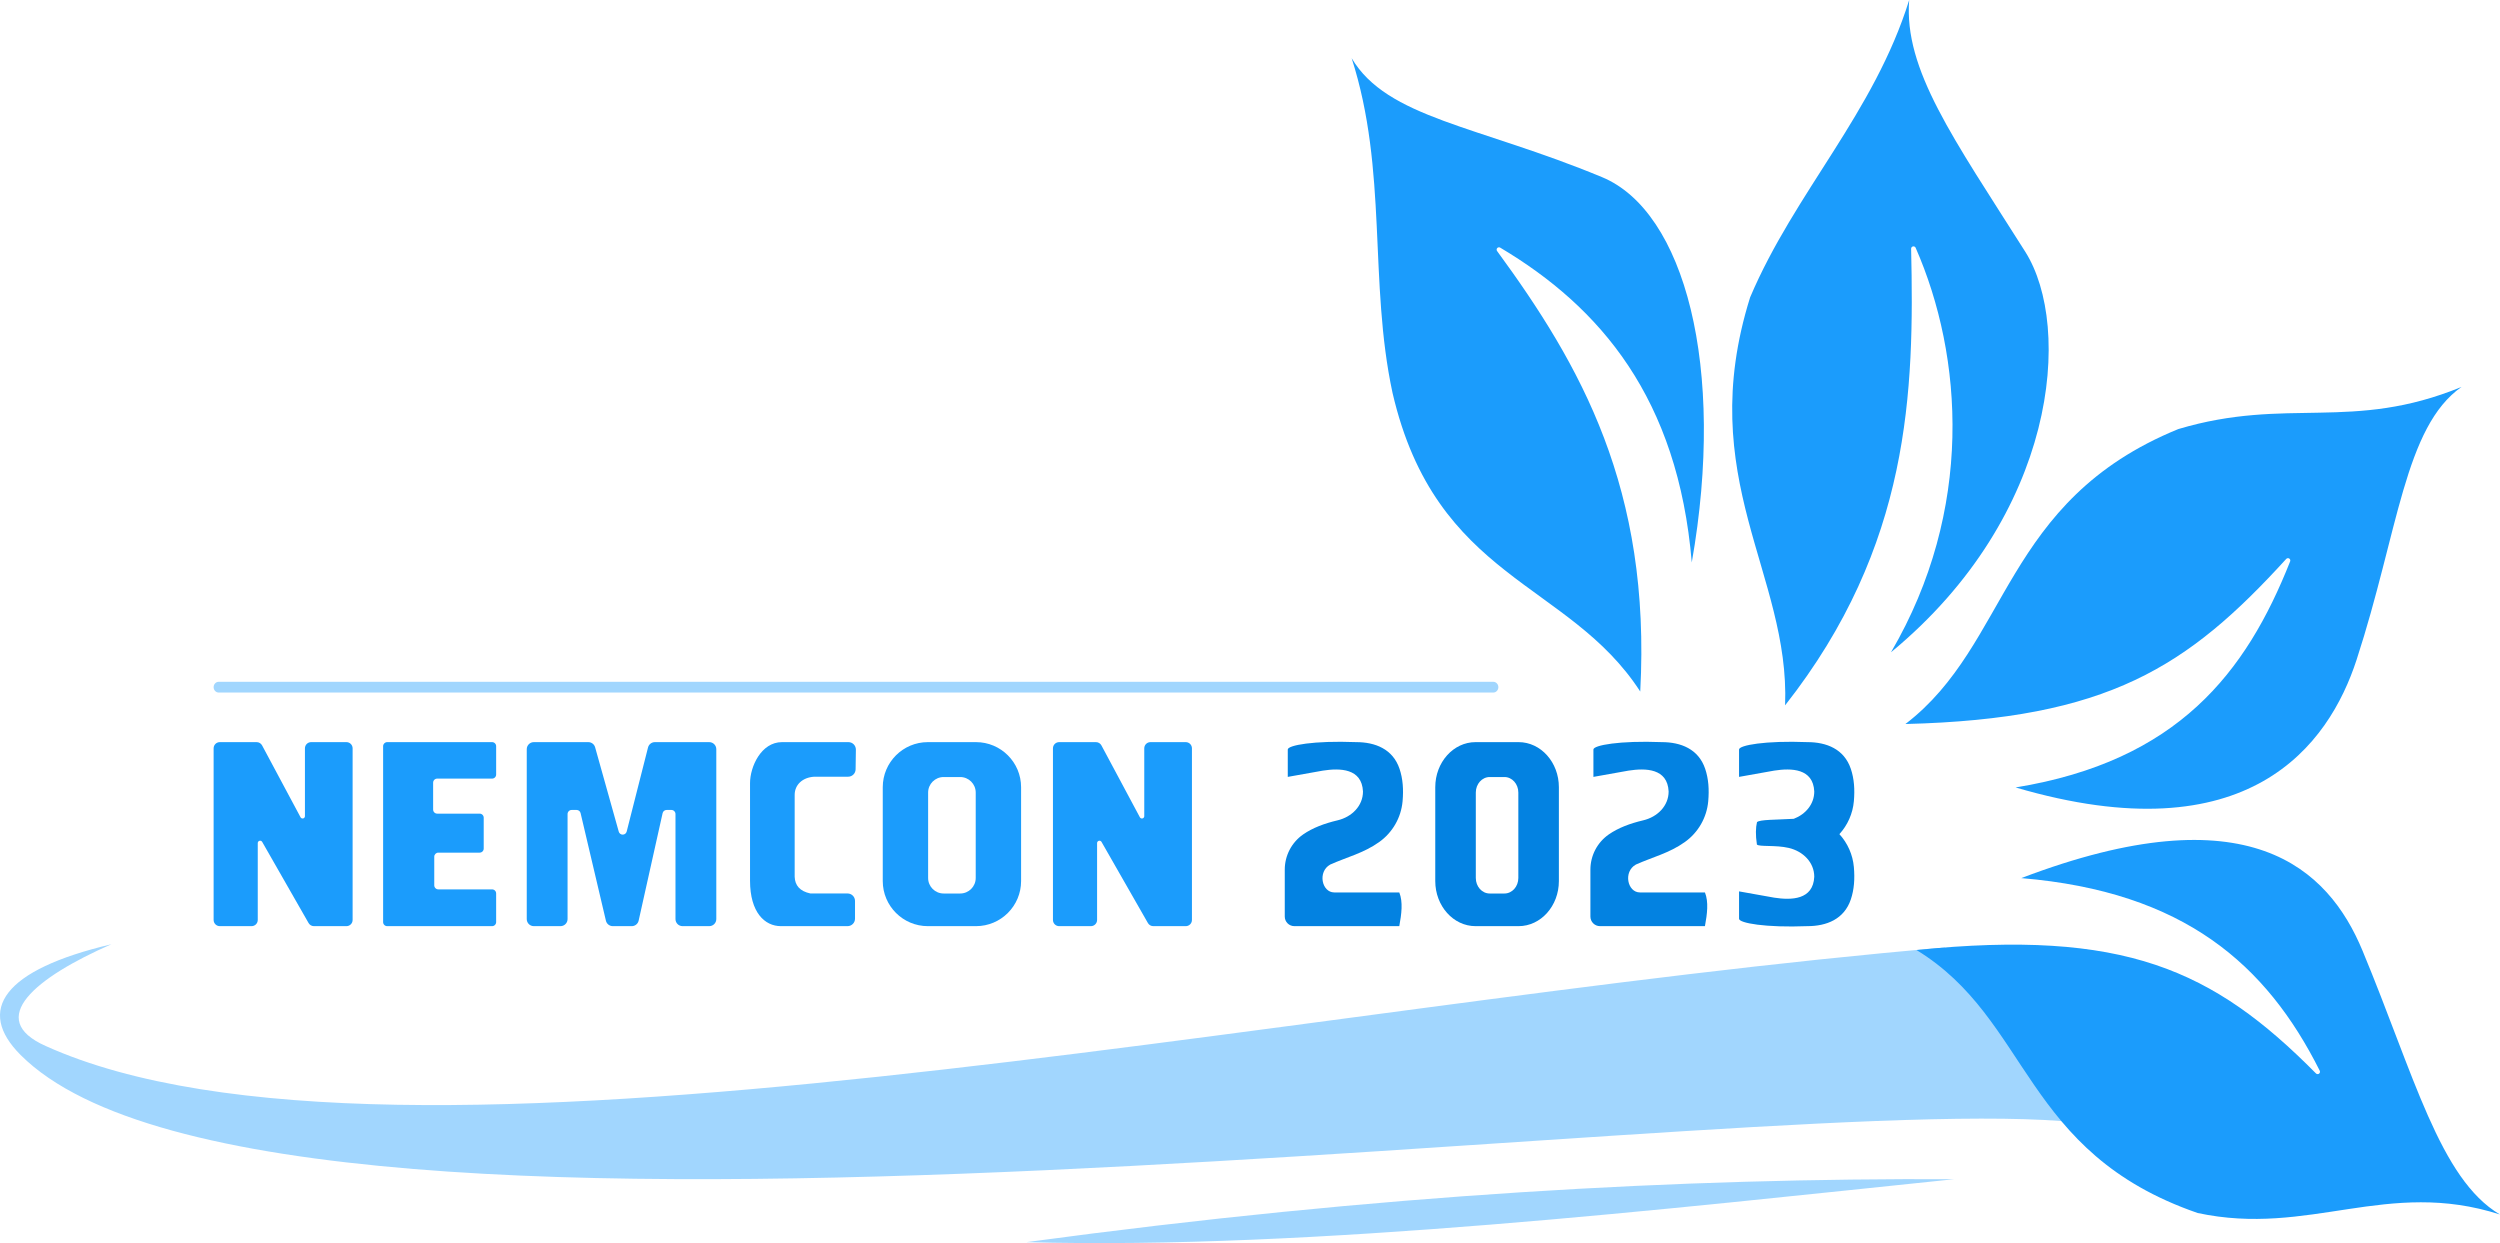<?xml version="1.0" encoding="UTF-8" standalone="no"?><!DOCTYPE svg PUBLIC "-//W3C//DTD SVG 1.1//EN" "http://www.w3.org/Graphics/SVG/1.1/DTD/svg11.dtd"><svg width="100%" height="100%" viewBox="0 0 7056 3509" version="1.1" xmlns="http://www.w3.org/2000/svg" xmlns:xlink="http://www.w3.org/1999/xlink" xml:space="preserve" xmlns:serif="http://www.serif.com/" style="fill-rule:evenodd;clip-rule:evenodd;stroke-linejoin:round;stroke-miterlimit:2;"><g><g><path d="M2896.86,3505.84c999.67,-135.212 1850.29,-180.993 2619.18,-177.733c-799.122,82.72 -1815.25,199.817 -2619.18,177.733Z" style="fill:#a1d6fe;"/><path d="M4228.99,1939.48c0,-8.397 -6.489,-15.212 -14.484,-15.212l-3597.11,0c-7.995,0 -14.484,6.815 -14.484,15.212c-0,8.396 6.489,15.211 14.484,15.211l3597.11,-0c7.995,-0 14.484,-6.815 14.484,-15.211Z" style="fill:#a1d6fe;"/><path d="M314.329,2665.05c-213.659,93.705 -357.119,210.739 -185.496,287.106c982.754,443.577 3500.4,-119.849 5360.23,-277.912l416.809,499.613c-813.183,-126.809 -5115.53,535.889 -5847.58,-196.15c-126.237,-126.237 -50.319,-240.467 256.017,-312.657l0.023,-0Z" style="fill:#a1d6fe;"/></g><g><path d="M4399.79,2221.83c-0,-70.233 -50.956,-127.252 -113.715,-127.252l-121.489,-0c-62.759,-0 -113.714,57.019 -113.714,127.252l-0,264.884c-0,70.231 50.955,127.252 113.714,127.252l121.489,0c62.759,0 113.715,-57.021 113.715,-127.252l-0,-264.884Zm-114.444,15.051c0,-24.161 -17.529,-43.777 -39.119,-43.777l-41.793,-0c-21.59,-0 -39.119,19.616 -39.119,43.777l0,241.161c0,24.161 17.529,43.777 39.119,43.777l41.793,0c21.59,0 39.119,-19.616 39.119,-43.777l0,-241.161Z" style="fill:#0382e1;"/><path d="M3634.6,2192.71l-0,-77.271c-0,-12.092 73.861,-25.544 192.824,-20.859c53.85,-0 103.783,19.385 122.639,75.445c9.441,28.062 11.501,58.183 8.592,91.349c-4.107,46.243 -28.268,88.366 -66.111,115.258c-43.928,31.365 -92.009,42.745 -138.139,63.488c-36.26,20.223 -23.76,78.69 11.343,78.69l183.606,-0c10.732,26.949 6.359,60.611 0,95.158l-296.201,0c-14.945,0 -27.06,-12.117 -27.06,-27.062l0,-132.527c0,-39.617 19.411,-76.719 51.955,-99.312c26.913,-18.631 60.078,-31.009 96.915,-39.715c40.545,-9.584 71.909,-40.833 71.909,-81.524c-3.099,-65.329 -64.713,-66.324 -113.025,-58.84l-99.247,17.722Z" style="fill:#0382e1;"/><path d="M4497.26,2192.71l-0,-77.271c-0,-12.092 73.858,-25.544 192.822,-20.859c53.849,-0 103.785,19.385 122.641,75.445c9.439,28.062 11.501,58.183 8.589,91.349c-4.106,46.243 -28.267,88.366 -66.108,115.258c-43.93,31.365 -92.009,42.745 -138.139,63.488c-36.263,20.223 -23.76,78.69 11.343,78.69l183.606,-0c10.729,26.949 6.357,60.611 0,95.158l-296.201,0c-14.945,0 -27.062,-12.117 -27.062,-27.062l-0,-132.527c-0,-39.617 19.41,-76.719 51.957,-99.312c26.91,-18.631 60.078,-31.009 96.915,-39.715c40.545,-9.584 71.907,-40.833 71.907,-81.524c-3.1,-65.329 -64.714,-66.324 -113.023,-58.84l-99.247,17.722Z" style="fill:#0382e1;"/><path d="M4908.3,2192.71l0,-77.271c0,-12.092 73.861,-25.544 192.822,-20.859c53.852,-0 103.785,19.385 122.642,75.445c9.441,28.062 11.5,58.183 8.591,91.349c-3.101,34.909 -17.629,67.47 -40.843,92.9c23.214,25.43 37.742,57.991 40.843,92.9c2.909,33.165 0.85,63.287 -8.591,91.349c-18.857,56.06 -68.79,75.445 -122.642,75.445c-118.961,4.685 -192.822,-8.767 -192.822,-20.859l0,-77.271l99.247,17.722c48.31,7.484 109.927,6.489 113.026,-58.84c-0,-40.691 -31.365,-71.94 -71.909,-81.524c-36.837,-8.706 -83.124,-2.69 -89.979,-9.544c-4.102,-26.842 -3.389,-48.379 0.218,-63.191c7.562,-7.562 53.837,-6.576 103.849,-9.447c33.499,-12.843 57.821,-41.354 57.821,-77.186c-3.099,-65.329 -64.716,-66.324 -113.026,-58.84l-99.247,17.722Z" style="fill:#0382e1;"/></g><g><path d="M1506.66,2613.97c-11.029,-0 -19.969,-8.94 -19.969,-19.97l0,-479.452c0,-11.027 8.94,-19.967 19.969,-19.967l153.766,0c8.952,0 16.81,5.959 19.228,14.58c12.079,43.111 47.953,171.134 66.705,238.048c1.415,5.056 6.053,8.526 11.302,8.463c5.249,-0.065 9.8,-3.65 11.092,-8.739c16.945,-66.745 49.202,-193.792 60.246,-237.298c2.248,-8.855 10.218,-15.054 19.353,-15.054l153.378,0c11.026,0 19.966,8.94 19.966,19.967l0,479.452c0,11.03 -8.94,19.97 -19.966,19.97l-75.265,-0c-11.027,-0 -19.966,-8.94 -19.966,-19.97l-0,-296.414c-0,-6.402 -5.189,-11.591 -11.591,-11.591l-13.455,0c-5.429,0 -10.132,3.769 -11.312,9.071c-10.058,45.117 -54.729,245.526 -67.603,303.279c-2.037,9.13 -10.135,15.625 -19.49,15.625l-53.469,-0c-9.265,-0 -17.316,-6.375 -19.438,-15.395c-13.532,-57.504 -60.89,-258.728 -71.461,-303.645c-1.232,-5.234 -5.903,-8.935 -11.282,-8.935l-13.919,0c-3.074,0 -6.02,1.221 -8.195,3.396c-2.172,2.172 -3.395,5.121 -3.395,8.195l-0,296.414c-0,11.03 -8.94,19.97 -19.967,19.97l-75.262,-0Z" style="fill:#1b9cfc;"/><path d="M2415.66,2115.96c0.081,-5.643 -2.104,-11.08 -6.065,-15.099c-3.962,-4.019 -9.371,-6.281 -15.014,-6.281l-187.357,-0c-59.282,-0 -90.33,69.932 -90.33,115.599l-0,275.532c-0,89.19 41.193,128.257 87.228,128.257l187.991,0c5.593,0 10.955,-2.222 14.908,-6.176c3.954,-3.954 6.174,-9.316 6.174,-14.908l-0,-50.091c-0,-5.593 -2.22,-10.954 -6.174,-14.908c-3.953,-3.954 -9.315,-6.176 -14.908,-6.176l-104.915,-0c-29.668,-6.279 -43.371,-22.646 -44.305,-47.075l-0,-231.227c-0,-28.135 21.783,-49.292 55.382,-51.228l95.52,-0c11.528,-0 20.916,-9.258 21.081,-20.784c0.231,-16.321 0.551,-38.961 0.784,-55.435Z" style="fill:#1b9cfc;"/><path d="M1092.76,2613.97c-6.324,-0 -11.45,-5.129 -11.45,-11.451l0,-496.487c0,-6.324 5.126,-11.451 11.45,-11.451l296.109,0c3.037,0 5.951,1.206 8.098,3.353c2.147,2.147 3.352,5.061 3.352,8.098l0,80.057c0,3.037 -1.205,5.951 -3.352,8.098c-2.147,2.147 -5.061,3.353 -8.098,3.353l-154.946,-0c-3.037,-0 -5.951,1.207 -8.098,3.354c-2.147,2.148 -3.352,5.059 -3.352,8.096l-0,75.993c-0,3.037 1.205,5.948 3.352,8.096c2.147,2.147 5.061,3.355 8.098,3.355l119.856,-0c3.036,-0 5.948,1.205 8.095,3.352c2.147,2.147 3.355,5.061 3.355,8.098l0,87.158c0,6.324 -5.126,11.45 -11.45,11.45l-116.666,0c-6.324,0 -11.451,5.127 -11.451,11.451l0,80.776c0,6.324 5.127,11.451 11.451,11.451l151.756,-0c3.037,-0 5.951,1.207 8.098,3.355c2.147,2.147 3.352,5.058 3.352,8.095l0,80.897c0,3.039 -1.205,5.95 -3.352,8.098c-2.147,2.147 -5.061,3.355 -8.098,3.355l-296.109,-0Z" style="fill:#1b9cfc;"/><path d="M724.319,2094.58c6.437,-0 12.35,3.543 15.387,9.218c18.138,33.905 81.498,152.33 108.538,202.874c1.425,2.661 4.477,4.014 7.404,3.28c2.929,-0.734 4.981,-3.365 4.981,-6.384l-0,-191.539c-0,-4.628 1.839,-9.065 5.111,-12.338c3.272,-3.272 7.712,-5.111 12.34,-5.111l99.666,-0c4.627,-0 9.065,1.839 12.337,5.111c3.275,3.273 5.111,7.71 5.111,12.338l0,484.488c0,4.628 -1.836,9.067 -5.111,12.34c-3.272,3.272 -7.71,5.111 -12.337,5.111l-91.686,0c-6.259,0 -12.042,-3.355 -15.148,-8.789c-20.729,-36.261 -99.959,-174.85 -130.931,-229.023c-1.505,-2.636 -4.597,-3.928 -7.531,-3.149c-2.937,0.781 -4.979,3.437 -4.979,6.472l0,217.038c0,4.628 -1.839,9.067 -5.111,12.34c-3.272,3.272 -7.71,5.111 -12.337,5.111l-89.659,0c-4.628,0 -9.068,-1.839 -12.34,-5.111c-3.272,-3.273 -5.111,-7.712 -5.111,-12.34l-0,-484.488c-0,-4.628 1.839,-9.065 5.111,-12.338c3.272,-3.272 7.712,-5.111 12.34,-5.111l103.955,-0Z" style="fill:#1b9cfc;"/><path d="M3093.25,2094.58c6.437,-0 12.35,3.543 15.387,9.218c18.138,33.905 81.498,152.33 108.538,202.874c1.426,2.661 4.477,4.014 7.404,3.28c2.929,-0.734 4.981,-3.365 4.981,-6.384l-0,-191.539c-0,-4.628 1.839,-9.065 5.111,-12.338c3.272,-3.272 7.712,-5.111 12.34,-5.111l99.666,-0c4.628,-0 9.065,1.839 12.34,5.111c3.272,3.273 5.108,7.71 5.108,12.338l0,484.488c0,4.628 -1.836,9.067 -5.108,12.34c-3.275,3.272 -7.712,5.111 -12.34,5.111l-91.686,0c-6.259,0 -12.041,-3.355 -15.148,-8.789c-20.729,-36.261 -99.959,-174.85 -130.93,-229.023c-1.506,-2.636 -4.598,-3.928 -7.532,-3.149c-2.934,0.781 -4.979,3.437 -4.979,6.472l0,217.038c0,4.628 -1.836,9.067 -5.111,12.34c-3.272,3.272 -7.709,5.111 -12.337,5.111l-89.659,0c-4.628,0 -9.067,-1.839 -12.34,-5.111c-3.272,-3.273 -5.111,-7.712 -5.111,-12.34l0,-484.488c0,-4.628 1.839,-9.065 5.111,-12.338c3.273,-3.272 7.712,-5.111 12.34,-5.111l103.955,-0Z" style="fill:#1b9cfc;"/><path d="M2881.93,2221.83c0,-70.233 -57.018,-127.252 -127.252,-127.252l-135.948,-0c-70.233,-0 -127.252,57.019 -127.252,127.252l-0,264.884c-0,70.231 57.019,127.252 127.252,127.252l135.948,0c70.234,0 127.252,-57.021 127.252,-127.252l0,-264.884Zm-128.066,15.051c0,-24.161 -19.616,-43.777 -43.777,-43.777l-46.768,-0c-24.159,-0 -43.775,19.616 -43.775,43.777l0,241.161c0,24.161 19.616,43.777 43.775,43.777l46.768,0c24.161,0 43.777,-19.616 43.777,-43.777l0,-241.161Z" style="fill:#1b9cfc;"/></g><g><path d="M4629.43,1951.77c-201.842,-311.775 -576.401,-314.173 -699.173,-842.942c-67.58,-314.897 -12.874,-626.102 -115.384,-944.69c100.35,169.641 356.162,190.199 707.062,335.992c232.061,96.418 350.193,535.178 252.918,1087.36c-38.749,-463.321 -257.852,-720.333 -540.758,-888.611c-2.714,-1.598 -6.179,-1.065 -8.291,1.27c-2.112,2.338 -2.29,5.838 -0.426,8.379c235.644,322.056 434.831,670.588 404.052,1243.24Z" style="fill:#1b9cfc;"/><path d="M5038.26,1990.76c14.194,-371.137 -259.109,-639.762 -98.699,-1151.59c125.824,-296.472 349.56,-519.594 448.935,-839.174c-15.474,196.49 124.28,389.28 327.485,710.364c134.388,212.34 90.456,743.449 -378.814,1130.57c234.735,-401.244 204.04,-835.235 69.487,-1141.73c-1.303,-2.871 -4.448,-4.429 -7.522,-3.728c-3.074,0.702 -5.229,3.47 -5.159,6.622c8.95,400.838 -1.298,838.044 -355.713,1288.66Z" style="fill:#1b9cfc;"/><path d="M5377.89,2043.45c294.969,-225.695 273.506,-629.665 770.084,-832.422c308.621,-92.089 489.815,8.243 799.373,-118.958c-161.24,113.356 -178.388,409.093 -296.184,770.356c-77.902,238.914 -303.382,553.601 -962.346,360.075c457.586,-74.795 650.175,-323.258 774.934,-638.093c1.17,-2.979 0.047,-6.369 -2.669,-8.063c-2.716,-1.691 -6.251,-1.208 -8.411,1.155c-278.043,304.973 -502.568,451.703 -1074.78,465.95Z" style="fill:#1b9cfc;"/><path d="M5408.95,2681.26c322.216,196.623 298.569,571.245 793.671,742.321c314.897,67.578 534.426,-98.362 853.014,4.147c-169.64,-100.35 -241.953,-393.827 -387.746,-744.727c-96.419,-232.062 -321.289,-449.308 -963.028,-204.648c459.683,38.445 691.837,243.837 842.398,543.674c1.448,2.911 0.572,6.444 -2.072,8.341c-2.643,1.897 -6.271,1.596 -8.566,-0.712c-291.611,-294.54 -542.091,-407.259 -1127.67,-348.396Z" style="fill:#1b9cfc;"/></g></g></svg>
